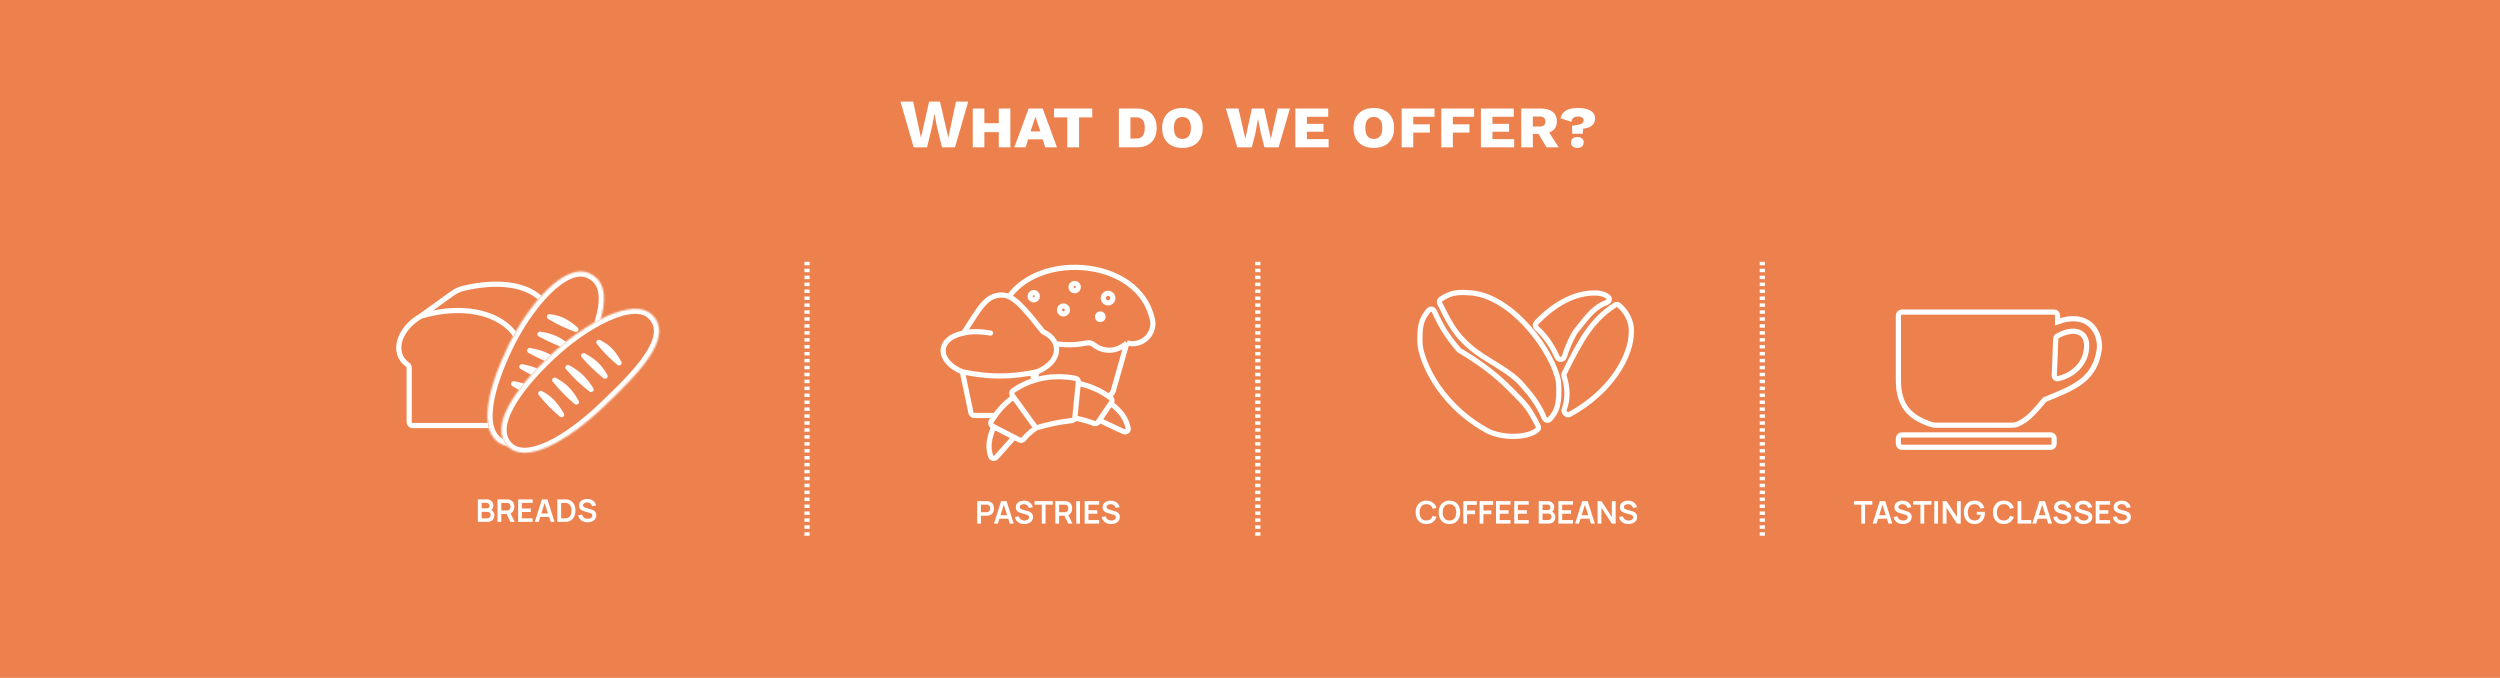 <svg width="1442" height="391" viewBox="0 0 1442 391" fill="none" xmlns="http://www.w3.org/2000/svg">
<rect width="1442" height="391" fill="#EC814E"/>
<path d="M527 85L519.4 58.6H526.72L531.2 79.44L535.92 58.6H542.16L547 79.4L551.4 58.6H558.48L550.84 85H543.36L540.24 72.2L539.04 65.76H538.96L537.8 72.2L534.72 85H527ZM576.096 62.6H582.776V85H576.096V76.2H567.776V85H561.096V62.6H567.776V71.08H576.096V62.6ZM585.061 85L593.301 62.6H601.421L609.661 85H602.901L601.421 80.36H593.021L591.541 85H585.061ZM594.421 75.8H600.101L597.261 67.32L594.421 75.8ZM622.412 64.16V85H615.612V64.16H622.412ZM630.012 62.6V67.72H607.972V62.6H630.012ZM645.354 85V62.6H655.394C659.18 62.6 662.087 63.587 664.114 65.56C666.14 67.507 667.154 70.253 667.154 73.8C667.154 77.347 666.14 80.107 664.114 82.08C662.087 84.027 659.18 85 655.394 85H645.354ZM652.034 79.92H655.394C657.1 79.92 658.34 79.4 659.114 78.36C659.914 77.32 660.314 75.8 660.314 73.8C660.314 71.773 659.914 70.253 659.114 69.24C658.34 68.2 657.1 67.68 655.394 67.68H652.034V79.92ZM682.007 85.32C679.58 85.32 677.487 84.867 675.727 83.96C673.993 83.027 672.66 81.707 671.727 80C670.793 78.267 670.327 76.2 670.327 73.8C670.327 71.4 670.793 69.347 671.727 67.64C672.66 65.907 673.993 64.587 675.727 63.68C677.487 62.747 679.58 62.28 682.007 62.28C684.433 62.28 686.527 62.747 688.287 63.68C690.047 64.587 691.393 65.907 692.327 67.64C693.26 69.347 693.727 71.4 693.727 73.8C693.727 76.2 693.26 78.267 692.327 80C691.393 81.707 690.047 83.027 688.287 83.96C686.527 84.867 684.433 85.32 682.007 85.32ZM682.007 80.12C683.047 80.12 683.927 79.893 684.647 79.44C685.393 78.987 685.953 78.293 686.327 77.36C686.727 76.4 686.927 75.213 686.927 73.8C686.927 72.36 686.727 71.173 686.327 70.24C685.953 69.307 685.393 68.613 684.647 68.16C683.927 67.707 683.047 67.48 682.007 67.48C680.993 67.48 680.113 67.707 679.367 68.16C678.647 68.613 678.087 69.307 677.687 70.24C677.313 71.173 677.127 72.36 677.127 73.8C677.127 75.213 677.313 76.4 677.687 77.36C678.087 78.293 678.647 78.987 679.367 79.44C680.113 79.893 680.993 80.12 682.007 80.12ZM713.653 85L707.093 62.6H714.333L717.093 74.68L718.293 80.04L722.093 62.6H729.133L733.053 80.04L734.213 74.68L736.973 62.6H744.053L737.493 85H729.333L727.213 76.72L725.653 68.64H725.613L724.133 76.72L722.053 85H713.653ZM747.151 85V62.6H766.111V67.36H753.831V71.44H763.391V76H753.831V80.24H766.351V85H747.151ZM792.397 85.32C789.971 85.32 787.877 84.867 786.117 83.96C784.384 83.027 783.051 81.707 782.117 80C781.184 78.267 780.717 76.2 780.717 73.8C780.717 71.4 781.184 69.347 782.117 67.64C783.051 65.907 784.384 64.587 786.117 63.68C787.877 62.747 789.971 62.28 792.397 62.28C794.824 62.28 796.917 62.747 798.677 63.68C800.437 64.587 801.784 65.907 802.717 67.64C803.651 69.347 804.117 71.4 804.117 73.8C804.117 76.2 803.651 78.267 802.717 80C801.784 81.707 800.437 83.027 798.677 83.96C796.917 84.867 794.824 85.32 792.397 85.32ZM792.397 80.12C793.437 80.12 794.317 79.893 795.037 79.44C795.784 78.987 796.344 78.293 796.717 77.36C797.117 76.4 797.317 75.213 797.317 73.8C797.317 72.36 797.117 71.173 796.717 70.24C796.344 69.307 795.784 68.613 795.037 68.16C794.317 67.707 793.437 67.48 792.397 67.48C791.384 67.48 790.504 67.707 789.757 68.16C789.037 68.613 788.477 69.307 788.077 70.24C787.704 71.173 787.517 72.36 787.517 73.8C787.517 75.213 787.704 76.4 788.077 77.36C788.477 78.293 789.037 78.987 789.757 79.44C790.504 79.893 791.384 80.12 792.397 80.12ZM827.439 67.36H815.159V71.72H824.719V76.48H815.159V85H808.479V62.6H827.439V67.36ZM850.29 67.36H838.01V71.72H847.57V76.48H838.01V85H831.33V62.6H850.29V67.36ZM854.182 85V62.6H873.142V67.36H860.862V71.44H870.422V76H860.862V80.24H873.382V85H854.182ZM877.463 85V62.6H888.823C891.73 62.6 893.983 63.24 895.583 64.52C897.21 65.8 898.023 67.6 898.023 69.92C898.023 72.267 897.21 74.08 895.583 75.36C893.983 76.613 891.73 77.24 888.823 77.24H884.143V85H877.463ZM892.063 85L886.423 75.56L891.623 73.52L899.103 85H892.063ZM884.143 73H887.983C889.103 73 889.943 72.76 890.503 72.28C891.09 71.8 891.383 71.067 891.383 70.08C891.383 69.093 891.09 68.373 890.503 67.92C889.943 67.44 889.103 67.2 887.983 67.2H884.143V73ZM910.344 62.28C912.237 62.28 913.904 62.507 915.344 62.96C916.811 63.387 917.957 64.053 918.784 64.96C919.611 65.84 920.024 66.987 920.024 68.4C920.024 69.68 919.677 70.747 918.984 71.6C918.317 72.427 917.464 73.053 916.424 73.48C915.384 73.88 914.304 74.12 913.184 74.2L912.904 77.12H906.864L906.744 72.52C908.557 72.333 909.944 72.107 910.904 71.84C911.864 71.573 912.517 71.24 912.864 70.84C913.237 70.44 913.424 69.96 913.424 69.4C913.424 68.707 913.157 68.173 912.624 67.8C912.091 67.4 911.304 67.2 910.264 67.2C909.117 67.2 908.211 67.453 907.544 67.96C906.904 68.44 906.531 69.213 906.424 70.28L900.144 68.24C900.517 66.267 901.531 64.787 903.184 63.8C904.864 62.787 907.251 62.28 910.344 62.28ZM909.824 79.04C910.971 79.04 911.864 79.32 912.504 79.88C913.144 80.413 913.464 81.173 913.464 82.16C913.464 83.147 913.144 83.92 912.504 84.48C911.864 85.04 910.971 85.32 909.824 85.32C908.704 85.32 907.811 85.04 907.144 84.48C906.504 83.92 906.184 83.147 906.184 82.16C906.184 81.173 906.504 80.413 907.144 79.88C907.811 79.32 908.704 79.04 909.824 79.04Z" fill="white"/>
<path d="M314.592 191.289C315.022 190.753 315.418 190.183 315.707 189.56C321.922 176.2 306.216 157.221 267.367 166.283C265.01 166.833 262.803 167.899 260.838 169.312L242.688 182.369C280.023 171.481 302.688 190.085 299.759 204.611L314.592 191.289Z" fill="#EC814E"/>
<path d="M293.86 210.372C293.161 210.757 292.688 211.479 292.688 212.277V245.455L313.956 225.625C314.362 225.246 314.592 224.717 314.592 224.162V191.289L299.759 204.611C298.6 207.44 295.551 209.441 293.86 210.372Z" fill="#EC814E"/>
<path d="M292.688 245.455H238.021C236.916 245.455 236.021 244.56 236.021 243.455V212.088C236.021 211.389 235.649 210.749 235.08 210.343C225.793 203.709 229.772 189.844 242.688 182.369M292.688 245.455V212.277C292.688 211.479 293.161 210.757 293.86 210.372C295.551 209.441 298.6 207.44 299.759 204.611M292.688 245.455L313.956 225.625C314.362 225.246 314.592 224.717 314.592 224.162V191.289M242.688 182.369L260.838 169.312C262.803 167.899 265.01 166.833 267.367 166.283C306.216 157.221 321.922 176.2 315.707 189.56C315.418 190.183 315.022 190.753 314.592 191.289V191.289M242.688 182.369C280.023 171.481 302.688 190.085 299.759 204.611M314.592 191.289L299.759 204.611" stroke="white" stroke-width="3"/>
<mask id="path-5-inside-1_1716_1288" fill="white">
<path d="M332.787 217.16C321.329 240.91 303.395 263.393 289.185 256.17C274.975 248.947 281.574 223.487 293.032 199.738C304.49 175.988 325.591 151.045 340.046 157.667C357.264 165.555 344.245 193.41 332.787 217.16Z"/>
</mask>
<path d="M332.787 217.16C321.329 240.91 303.395 263.393 289.185 256.17C274.975 248.947 281.574 223.487 293.032 199.738C304.49 175.988 325.591 151.045 340.046 157.667C357.264 165.555 344.245 193.41 332.787 217.16Z" fill="#EC814E"/>
<path d="M301.021 211.517L301.37 210.07C300.645 209.92 299.903 210.306 299.617 210.982C299.331 211.658 299.586 212.424 300.219 212.791L301.021 211.517ZM317.292 219.31L316.698 220.685C317.382 220.952 318.176 220.694 318.575 220.075C318.974 219.456 318.862 218.658 318.309 218.187L317.292 219.31ZM296.263 221.378L296.556 219.92C295.84 219.8 295.125 220.193 294.853 220.858C294.58 221.522 294.827 222.27 295.44 222.64L296.263 221.378ZM311.983 228.931L311.399 230.309C312.095 230.575 312.898 230.3 313.287 229.662C313.675 229.025 313.532 228.218 312.949 227.766L311.983 228.931ZM305.508 202.187L305.82 200.733C305.09 200.601 304.358 201.005 304.089 201.687C303.821 202.37 304.096 203.129 304.739 203.48L305.508 202.187ZM322.602 209.691L322.077 211.091C322.775 211.325 323.557 211.028 323.924 210.391C324.291 209.753 324.136 208.961 323.558 208.52L322.602 209.691ZM311.495 192.762L311.788 191.305C311.057 191.182 310.329 191.595 310.069 192.281C309.81 192.967 310.096 193.723 310.744 194.065L311.495 192.762ZM327.36 199.83L326.791 201.214C327.477 201.467 328.262 201.199 328.652 200.58C329.041 199.96 328.923 199.168 328.371 198.703L327.36 199.83ZM316.948 182.655L317.2 181.191C316.489 181.091 315.791 181.493 315.53 182.153C315.269 182.813 315.517 183.55 316.123 183.916L316.948 182.655ZM332.118 189.968L331.522 191.342C332.207 191.61 333.003 191.351 333.402 190.73C333.8 190.109 333.685 189.31 333.13 188.841L332.118 189.968ZM300.672 212.964C303.841 213.618 306.186 214.192 308.506 215.231C310.817 216.265 313.174 217.794 316.276 220.434L318.309 218.187C315.074 215.435 312.48 213.724 309.831 212.538C307.192 211.356 304.569 210.729 301.37 210.07L300.672 212.964ZM295.97 222.835C298.615 223.28 300.644 223.777 302.849 224.793C305.076 225.817 307.548 227.401 311.018 230.095L312.949 227.766C309.403 225.013 306.727 223.275 304.203 222.113C301.658 220.942 299.335 220.387 296.556 219.92L295.97 222.835ZM305.196 203.642C311.221 204.729 315.386 206.083 321.645 210.863L323.558 208.52C316.864 203.407 312.235 201.891 305.82 200.733L305.196 203.642ZM311.202 194.22C314.483 194.771 317.021 195.42 319.347 196.432C321.666 197.441 323.839 198.84 326.348 200.957L328.371 198.703C325.704 196.452 323.29 194.879 320.643 193.727C318.004 192.578 315.197 191.877 311.788 191.305L311.202 194.22ZM316.696 184.119C319.779 184.552 322.027 185.181 324.15 186.226C326.292 187.281 328.38 188.794 331.105 191.095L333.13 188.841C330.345 186.49 328.041 184.795 325.574 183.58C323.086 182.356 320.505 181.655 317.2 181.191L316.696 184.119ZM295.44 222.64C301.423 226.245 304.913 227.834 311.399 230.309L312.568 227.552C306.212 225.126 302.888 223.612 297.086 220.115L295.44 222.64ZM300.219 212.791C306.624 216.511 310.246 218.17 316.698 220.685L317.887 217.936C311.559 215.469 308.079 213.875 301.823 210.242L300.219 212.791ZM304.739 203.48C311.267 207.052 315.084 208.751 322.077 211.091L323.127 208.291C316.315 206.012 312.661 204.386 306.277 200.894L304.739 203.48ZM310.744 194.065C316.765 197.25 320.299 198.822 326.791 201.214L327.928 198.445C321.559 196.098 318.146 194.58 312.246 191.459L310.744 194.065ZM316.123 183.916C322.246 187.62 325.583 189.022 331.522 191.342L332.713 188.593C326.86 186.308 323.696 184.977 317.773 181.394L316.123 183.916ZM340.046 157.667L338.697 160.349L340.046 157.667ZM330.039 215.956C324.387 227.671 317.217 238.894 309.863 246.243C306.182 249.921 302.617 252.465 299.336 253.709C296.151 254.916 293.298 254.891 290.643 253.541L287.727 258.799C292.177 261.061 296.895 260.933 301.427 259.215C305.864 257.532 310.162 254.325 314.173 250.317C322.204 242.292 329.729 230.399 335.535 218.364L330.039 215.956ZM290.643 253.541C285.288 250.819 283.23 244.411 284.501 234.447C285.748 224.668 290.107 212.701 295.78 200.942L290.284 198.533C284.499 210.525 279.829 223.161 278.465 233.856C277.125 244.365 278.872 254.298 287.727 258.799L290.643 253.541ZM295.78 200.942C301.399 189.294 309.352 177.435 317.553 169.367C321.66 165.327 325.686 162.379 329.373 160.814C333.014 159.269 336.09 159.154 338.697 160.349L341.395 154.985C336.775 152.869 331.792 153.389 327.053 155.4C322.36 157.392 317.685 160.923 313.278 165.258C304.449 173.944 296.123 186.432 290.284 198.533L295.78 200.942ZM338.697 160.349C342.137 161.924 344.005 164.405 344.831 167.713C345.694 171.171 345.426 175.617 344.204 180.879C341.758 191.416 335.805 204.005 330.039 215.956L335.535 218.364C341.227 206.566 347.512 193.352 350.136 182.051C351.449 176.395 351.923 170.914 350.743 166.188C349.526 161.312 346.565 157.353 341.395 154.985L338.697 160.349Z" fill="white" mask="url(#path-5-inside-1_1716_1288)"/>
<mask id="path-7-inside-2_1716_1288" fill="white">
<path d="M347.747 235.043C328.352 253.525 303.344 268.676 292.649 257.201C281.953 245.725 297.415 224.033 316.811 205.551C336.206 187.069 365.08 170.659 376.224 181.652C389.499 194.746 367.143 216.561 347.747 235.043Z"/>
</mask>
<path d="M347.747 235.043C328.352 253.525 303.344 268.676 292.649 257.201C281.953 245.725 297.415 224.033 316.811 205.551C336.206 187.069 365.08 170.659 376.224 181.652C389.499 194.746 367.143 216.561 347.747 235.043Z" fill="#EC814E"/>
<path d="M320.013 219.241L320.838 218.007C320.206 217.623 319.376 217.73 318.873 218.26C318.371 218.79 318.343 219.588 318.808 220.149L320.013 219.241ZM332.433 231.933L331.395 233.011C331.945 233.493 332.78 233.527 333.372 233.091C333.964 232.656 334.14 231.877 333.79 231.248L332.433 231.933ZM311.959 226.914L312.734 225.651C312.101 225.298 311.294 225.421 310.808 225.945C310.323 226.469 310.293 227.247 310.739 227.803L311.959 226.914ZM323.951 239.199L322.92 240.284C323.483 240.769 324.333 240.79 324.921 240.333C325.509 239.876 325.659 239.078 325.273 238.456L323.951 239.199ZM327.618 211.976L328.41 210.722C327.768 210.353 326.94 210.481 326.452 211.023C325.965 211.566 325.959 212.365 326.439 212.913L327.618 211.976ZM340.916 224.669L339.936 225.796C340.512 226.251 341.349 226.244 341.916 225.779C342.484 225.314 342.618 224.527 342.232 223.915L340.916 224.669ZM336.666 205.118L337.441 203.854C336.793 203.494 335.967 203.632 335.487 204.181C335.006 204.73 335.012 205.529 335.501 206.072L336.666 205.118ZM348.97 216.995L347.953 218.092C348.51 218.561 349.34 218.582 349.923 218.143C350.506 217.703 350.674 216.929 350.323 216.304L348.97 216.995ZM345.461 197.443L346.198 196.16C345.562 195.828 344.77 195.965 344.297 196.489C343.824 197.013 343.8 197.78 344.239 198.33L345.461 197.443ZM357.024 209.32L355.984 210.398C356.536 210.881 357.373 210.915 357.965 210.477C358.557 210.04 358.731 209.259 358.378 208.63L357.024 209.32ZM319.187 220.475C321.921 222.136 323.905 223.447 325.696 225.183C327.48 226.912 329.131 229.12 331.077 232.619L333.79 231.248C331.758 227.594 329.944 225.125 327.886 223.131C325.835 221.143 323.598 219.684 320.838 218.007L319.187 220.475ZM311.184 228.178C313.5 229.468 315.216 230.603 316.908 232.278C318.617 233.971 320.356 236.269 322.628 239.942L325.273 238.456C322.95 234.699 321.07 232.179 319.121 230.248C317.154 228.301 315.172 227.009 312.734 225.651L311.184 228.178ZM326.827 213.23C332.073 216.239 335.477 218.879 339.599 225.422L342.232 223.915C337.81 216.896 334.012 213.935 328.41 210.722L326.827 213.23ZM335.891 206.381C338.765 207.983 340.904 209.428 342.71 211.141C344.512 212.849 346.036 214.874 347.616 217.686L350.323 216.304C348.64 213.307 346.945 211.028 344.877 209.066C342.814 207.11 340.432 205.521 337.441 203.854L335.891 206.381ZM344.724 198.727C347.454 200.151 349.326 201.482 350.929 203.157C352.549 204.849 353.952 206.953 355.67 210.011L358.378 208.63C356.621 205.503 355.076 203.146 353.198 201.184C351.305 199.206 349.133 197.69 346.198 196.16L344.724 198.727ZM310.739 227.803C315.039 233.167 317.737 235.814 322.92 240.284L324.981 238.113C319.907 233.738 317.344 231.221 313.179 226.026L310.739 227.803ZM318.808 220.149C323.462 225.759 326.257 228.515 331.395 233.011L333.472 230.855C328.438 226.45 325.758 223.806 321.217 218.333L318.808 220.149ZM326.439 212.913C331.264 218.426 334.227 221.285 339.936 225.796L341.896 223.542C336.342 219.154 333.51 216.423 328.798 211.038L326.439 212.913ZM335.501 206.072C339.99 211.052 342.734 213.698 347.953 218.092L349.986 215.898C344.871 211.591 342.226 209.041 337.831 204.164L335.501 206.072ZM344.239 198.33C348.636 203.834 351.257 206.256 355.984 210.398L358.063 208.243C353.409 204.165 350.929 201.873 346.683 196.557L344.239 198.33ZM376.224 181.652L374.016 183.686L376.224 181.652ZM345.576 232.973C336.002 242.096 325.177 250.26 315.587 254.726C310.784 256.963 306.504 258.171 302.969 258.253C299.538 258.332 296.907 257.362 294.945 255.257L290.353 259.145C293.738 262.777 298.244 264.217 303.117 264.105C307.885 263.996 313.074 262.413 318.284 259.986C328.721 255.125 340.097 246.473 349.919 237.113L345.576 232.973ZM294.945 255.257C290.965 250.987 291.328 244.317 296.176 235.343C300.916 226.569 309.374 216.776 318.982 207.621L314.639 203.481C304.851 212.808 295.881 223.102 290.715 232.663C285.657 242.025 283.637 251.939 290.353 259.145L294.945 255.257ZM318.982 207.621C328.504 198.548 340.294 190.048 350.938 185.188C356.271 182.753 361.13 181.318 365.164 181.07C369.153 180.825 372.044 181.741 374.016 183.686L378.433 179.618C374.832 176.066 369.935 174.911 364.769 175.228C359.649 175.543 353.988 177.305 348.285 179.908C336.857 185.126 324.513 194.072 314.639 203.481L318.982 207.621ZM374.016 183.686C376.631 186.266 377.485 189.181 377.054 192.566C376.602 196.106 374.724 200.201 371.655 204.742C365.514 213.828 355.334 223.675 345.576 232.973L349.919 237.113C359.557 227.929 370.252 217.628 376.819 207.912C380.103 203.053 382.538 198.083 383.151 193.272C383.784 188.306 382.454 183.585 378.433 179.618L374.016 183.686Z" fill="white" mask="url(#path-7-inside-2_1716_1288)"/>
<path fill-rule="evenodd" clip-rule="evenodd" d="M664.126 182.177C654.302 145.743 587.372 144.182 576.934 181.654C574.835 192.331 579.465 201.109 590.443 197.906C591.845 197.497 593.351 196.892 594.96 196.071C596.005 195.538 597.218 195.421 598.333 195.786C601.12 196.699 603.871 197.403 606.576 197.906C611.388 198.8 616.055 199.056 620.53 198.715C622.689 198.55 624.802 198.247 626.866 197.809C628.271 197.51 629.725 197.933 630.858 198.818C632.252 199.908 633.738 200.716 635.267 201.248C640.264 202.987 645.729 201.776 650.003 197.791C659.214 200.393 667.81 191.545 664.126 182.177ZM594.268 171.437C594.757 173.096 596.945 173.459 597.945 172.047C599.034 170.509 597.669 168.434 595.825 168.825C594.644 169.075 593.926 170.278 594.268 171.437ZM612.757 180.968C610.951 180.445 610.518 178.084 612.021 176.955C613.701 175.692 616.05 177.181 615.624 179.239C615.355 180.541 614.034 181.338 612.757 180.968ZM633.915 184.122C632.745 183.532 632.745 181.862 633.915 181.272C634.918 180.765 636.117 181.427 636.223 182.546C636.341 183.796 635.036 184.687 633.915 184.122ZM638.363 174.572C636.417 173.997 635.742 171.585 637.106 170.083C638.528 168.516 641.112 169.072 641.763 171.086C642.445 173.193 640.486 175.201 638.363 174.572ZM619.027 167.512C617.872 167.009 617.423 165.604 618.073 164.524C619.011 162.966 621.354 163.27 621.863 165.016C622.357 166.714 620.648 168.218 619.027 167.512Z" fill="#EC814E"/>
<path d="M650.003 197.791C659.214 200.393 667.81 191.545 664.126 182.177C654.302 145.743 587.372 144.182 576.934 181.654C574.835 192.331 579.465 201.109 590.443 197.906M650.003 197.791L642.113 225.497C641.683 227.007 640.41 228.129 638.854 228.343C636.358 228.686 634.013 228.961 631.755 229.17C627.873 229.53 624.245 229.693 620.53 229.671M650.003 197.791C645.729 201.776 640.264 202.987 635.267 201.248C633.738 200.716 632.252 199.908 630.858 198.818C629.725 197.933 628.271 197.51 626.866 197.809C624.802 198.247 622.689 198.55 620.53 198.715C616.055 199.056 611.388 198.8 606.576 197.906C603.871 197.403 601.12 196.699 598.333 195.786C597.218 195.421 596.005 195.538 594.96 196.071C593.351 196.892 591.845 197.497 590.443 197.906M590.443 197.906L598.313 225.438C598.753 226.978 600.07 228.109 601.661 228.298C604.685 228.659 607.467 228.95 610.092 229.17C613.804 229.482 617.202 229.651 620.53 229.671M620.53 230.059V229.671M595.825 168.825V168.825C597.669 168.434 599.034 170.509 597.945 172.047V172.047C596.945 173.459 594.757 173.096 594.268 171.437V171.437C593.926 170.278 594.644 169.075 595.825 168.825ZM619.027 167.512V167.512C617.872 167.009 617.423 165.604 618.073 164.524V164.524C619.011 162.966 621.354 163.27 621.863 165.016V165.016C622.357 166.714 620.648 168.218 619.027 167.512ZM638.363 174.572V174.572C636.417 173.997 635.742 171.585 637.106 170.083V170.083C638.528 168.516 641.112 169.072 641.763 171.086V171.086C642.445 173.193 640.486 175.201 638.363 174.572ZM633.915 184.122V184.122C632.745 183.532 632.745 181.862 633.915 181.272V181.272C634.918 180.765 636.117 181.427 636.223 182.546V182.546C636.341 183.796 635.036 184.687 633.915 184.122ZM612.757 180.968V180.968C610.951 180.445 610.518 178.084 612.021 176.955V176.955C613.701 175.692 616.05 177.181 615.624 179.239V179.239C615.355 180.541 614.034 181.338 612.757 180.968Z" stroke="white" stroke-width="3"/>
<path d="M555.775 192.122C540.635 194.917 539.758 208.093 555.103 214.491C559.181 215.293 562.927 215.893 566.501 216.292C569.976 216.68 573.288 216.877 576.585 216.884C580.192 216.891 583.781 216.669 587.545 216.219C590.871 215.821 594.334 215.245 598.066 214.491C611.911 208.971 612.947 196.845 602.018 191.541C601.731 191.402 601.468 191.197 601.27 190.947C590.394 177.163 584.415 170.167 577.9 170.167C568.693 170.168 565.105 177.735 555.775 192.122Z" fill="#EC814E"/>
<path d="M555.775 192.122C540.635 194.917 539.758 208.093 555.103 214.491M555.775 192.122C565.105 177.735 568.693 170.168 577.9 170.167C584.415 170.167 590.394 177.163 601.27 190.947C601.468 191.197 601.731 191.402 602.018 191.541C612.947 196.845 611.911 208.971 598.066 214.491M555.775 192.122C562.249 190.314 571.324 192.122 571.324 192.122M555.103 214.491L560.031 238.055C560.225 238.981 561.042 239.645 561.989 239.645H569.57H576.585H584.257H590.358C591.28 239.645 592.083 239.015 592.301 238.119L598.066 214.491M555.103 214.491C559.181 215.293 562.927 215.893 566.501 216.292C569.976 216.68 573.288 216.877 576.585 216.884C580.192 216.891 583.781 216.669 587.545 216.219C590.871 215.821 594.334 215.245 598.066 214.491" stroke="white" stroke-width="3" stroke-linecap="round"/>
<path d="M618.55 242.533C609.923 243.556 605.251 244.638 597.55 246.82C594.242 249.275 592.453 250.818 590.546 253.212C589.945 253.967 588.875 254.21 587.983 253.752L584.926 252.183L574.655 263.742C573.69 264.829 571.859 264.499 571.403 263.084C569.752 257.962 570.216 253.691 573.155 246.142L572.585 245.85C571.517 245.302 571.126 243.984 571.754 243.015C575.655 236.994 578.572 233.52 584.604 228.962L583.929 228.031C583.293 227.153 583.452 225.957 584.319 225.357C595.258 217.785 608.185 215.852 620.398 218.234C621.421 218.434 622.117 219.386 622.016 220.397L621.955 221.01C629.344 222.899 634.296 224.942 640.566 229.444C641.445 230.075 641.663 231.264 641.079 232.125L640.692 232.696C646.689 237.415 649.332 240.953 650.724 246.928C651.077 248.445 649.518 249.574 648.074 248.917C643.368 246.777 639.813 245.129 634.119 242.389L633.367 243.499C632.862 244.243 631.896 244.534 631.019 244.216C626.944 242.735 624.279 241.961 619.946 241.135C619.873 241.87 619.295 242.444 618.55 242.533Z" fill="#EC814E"/>
<path d="M597.55 246.82C605.251 244.638 609.923 243.556 618.55 242.533C619.295 242.444 619.873 241.87 619.946 241.135V241.135M597.55 246.82C594.242 249.275 592.453 250.818 590.546 253.212C589.945 253.967 588.875 254.21 587.983 253.752L584.926 252.183M597.55 246.82C597.446 246.702 597.006 246.113 596.348 245.215C593.114 240.807 584.604 228.962 584.604 228.962M584.604 228.962L583.929 228.031C583.293 227.153 583.452 225.957 584.319 225.357C595.258 217.785 608.185 215.852 620.398 218.234C621.421 218.434 622.117 219.386 622.016 220.397L619.946 241.135M584.604 228.962C578.572 233.52 575.655 236.994 571.754 243.015C571.126 243.984 571.517 245.302 572.585 245.85L573.155 246.142M584.926 252.183C580.84 256.781 578.273 259.67 574.655 263.742C573.69 264.829 571.859 264.499 571.403 263.084C569.752 257.962 570.216 253.691 573.155 246.142M584.926 252.183L573.155 246.142M619.946 241.135C624.279 241.961 626.944 242.735 631.019 244.216C631.896 244.534 632.862 244.243 633.367 243.499L634.119 242.389M621.955 221.01C629.344 222.899 634.296 224.942 640.566 229.444C641.445 230.075 641.663 231.264 641.079 232.125L640.692 232.696M640.692 232.696C646.689 237.415 649.332 240.953 650.724 246.928C651.077 248.445 649.518 249.574 648.074 248.917C643.368 246.777 639.813 245.129 634.119 242.389M640.692 232.696L634.119 242.389" stroke="white" stroke-width="3"/>
<path d="M824.167 178.907C825.092 177.895 826.722 178.242 827.285 179.492C831.121 187.999 834.271 193.345 841.32 201.668C841.461 201.835 841.635 201.982 841.822 202.094C858.62 212.175 865.848 219.001 874.674 228.037C879.836 233.322 882.098 235.48 887.2 245.789C887.507 246.409 887.484 247.159 887.006 247.66C882.212 252.681 865.894 253.297 856.922 247.914C827.927 231.445 819.271 205.32 819.051 197.937C818.783 188.96 819.449 184.069 824.167 178.907Z" fill="#EC814E"/>
<path d="M831.071 172.555C830.267 173.098 830.019 174.163 830.452 175.031C836.439 187.022 839.352 192.478 847.453 199.651C856.148 207.638 871.122 213.271 878.815 222.935C884.532 229.412 887.939 234.414 890.712 241.076C891.269 242.414 893.017 242.818 893.998 241.752C897.96 237.442 899.82 233.041 898.934 220.096C895.975 203.616 873.489 171.812 849.228 168.982C841.835 168.44 837.491 168.22 831.071 172.555Z" fill="#EC814E"/>
<path d="M886.094 186.246C885.334 187.051 885.407 188.321 886.214 189.08C892.075 194.589 895.086 199.291 898.263 206.083C899.078 207.825 901.727 207.614 902.301 205.778C903.845 200.834 905.781 196.325 908.33 191.826C908.377 191.742 908.433 191.659 908.492 191.583C916.279 181.591 919.971 176.905 926.852 174.398C928.188 173.911 928.767 172.26 927.667 171.359C925.18 169.322 922.413 168.982 919.644 168.982C908.854 168.982 896.973 174.728 886.094 186.246Z" fill="#EC814E"/>
<path d="M902.299 235.884C901.596 237.786 903.619 240 905.398 239.026C929.872 225.613 940.947 204.787 940.947 191.7C941.493 185.412 937.755 179.245 933.706 175.989C933.091 175.495 932.23 175.488 931.569 175.919C918.853 184.21 912.566 194.381 902.257 215.369C902.026 215.839 901.989 216.391 902.145 216.891C904.511 224.453 904.255 230.593 902.299 235.884Z" fill="#EC814E"/>
<path d="M824.167 178.907C825.092 177.895 826.722 178.242 827.285 179.492C831.121 187.999 834.271 193.345 841.32 201.668C841.461 201.835 841.635 201.982 841.822 202.094C858.62 212.175 865.848 219.001 874.674 228.037C879.836 233.322 882.098 235.48 887.2 245.789C887.507 246.409 887.484 247.159 887.006 247.66C882.212 252.681 865.894 253.297 856.922 247.914C827.927 231.445 819.271 205.32 819.051 197.937C818.783 188.96 819.449 184.069 824.167 178.907Z" stroke="white" stroke-width="3"/>
<path d="M831.071 172.555C830.267 173.098 830.019 174.163 830.452 175.031C836.439 187.022 839.352 192.478 847.453 199.651C856.148 207.638 871.122 213.271 878.815 222.935C884.532 229.412 887.939 234.414 890.712 241.076C891.269 242.414 893.017 242.818 893.998 241.752C897.96 237.442 899.82 233.041 898.934 220.096C895.975 203.616 873.489 171.812 849.228 168.982C841.835 168.44 837.491 168.22 831.071 172.555Z" stroke="white" stroke-width="3"/>
<path d="M886.094 186.246C885.334 187.051 885.407 188.321 886.214 189.08C892.075 194.589 895.086 199.291 898.263 206.083C899.078 207.825 901.727 207.614 902.301 205.778C903.845 200.834 905.781 196.325 908.33 191.826C908.377 191.742 908.433 191.659 908.492 191.583C916.279 181.591 919.971 176.905 926.852 174.398C928.188 173.911 928.767 172.26 927.667 171.359C925.18 169.322 922.413 168.982 919.644 168.982C908.854 168.982 896.973 174.728 886.094 186.246Z" stroke="white" stroke-width="3"/>
<path d="M902.299 235.884C901.596 237.786 903.619 240 905.398 239.026C929.872 225.613 940.947 204.787 940.947 191.7C941.493 185.412 937.755 179.245 933.706 175.989C933.091 175.495 932.23 175.488 931.569 175.919C918.853 184.21 912.566 194.381 902.257 215.369C902.026 215.839 901.989 216.391 902.145 216.891C904.511 224.453 904.255 230.593 902.299 235.884Z" stroke="white" stroke-width="3"/>
<path fill-rule="evenodd" clip-rule="evenodd" d="M1097 180C1095.9 180 1095 180.895 1095 182V219.255C1095 233.993 1101.41 240.683 1113.81 244.8C1114.75 245.113 1115.74 245.255 1116.73 245.255H1160.46C1161.56 245.255 1162.66 245.091 1163.67 244.664C1169.29 242.3 1173.05 238.094 1179.39 230.471C1197.33 223.249 1208.51 218.745 1210.98 200.902C1211.47 190.196 1203.48 179.473 1186.8 185.608V182C1186.8 180.895 1185.9 180 1184.8 180H1097ZM1187.06 218.412C1185.88 218.659 1184.86 217.682 1184.91 216.479L1185.76 195.364C1185.79 194.685 1186.16 194.062 1186.76 193.737C1196.14 188.643 1203.58 190.987 1203.58 199.373C1203.58 210.481 1194.61 216.834 1187.06 218.412Z" fill="#EC814E"/>
<path d="M1097 250.863C1095.9 250.863 1095 251.758 1095 252.863V256C1095 257.105 1095.9 258 1097 258H1182.82C1183.93 258 1184.82 257.105 1184.82 256V252.863C1184.82 251.758 1183.93 250.863 1182.82 250.863H1097Z" fill="#EC814E"/>
<path fill-rule="evenodd" clip-rule="evenodd" d="M1097 180C1095.9 180 1095 180.895 1095 182V219.255C1095 233.993 1101.41 240.683 1113.81 244.8C1114.75 245.113 1115.74 245.255 1116.73 245.255H1160.46C1161.56 245.255 1162.66 245.091 1163.67 244.664C1169.29 242.3 1173.05 238.094 1179.39 230.471C1197.33 223.249 1208.51 218.745 1210.98 200.902C1211.47 190.196 1203.48 179.473 1186.8 185.608V182C1186.8 180.895 1185.9 180 1184.8 180H1097ZM1187.06 218.412C1185.88 218.659 1184.86 217.682 1184.91 216.479L1185.76 195.364C1185.79 194.685 1186.16 194.062 1186.76 193.737C1196.14 188.643 1203.58 190.987 1203.58 199.373C1203.58 210.481 1194.61 216.834 1187.06 218.412Z" stroke="white" stroke-width="3"/>
<path d="M1097 250.863C1095.9 250.863 1095 251.758 1095 252.863V256C1095 257.105 1095.9 258 1097 258H1182.82C1183.93 258 1184.82 257.105 1184.82 256V252.863C1184.82 251.758 1183.93 250.863 1182.82 250.863H1097Z" stroke="white" stroke-width="3"/>
<path d="M275.621 301V288.04H280.76C281.636 288.04 282.353 288.217 282.911 288.571C283.475 288.919 283.892 289.366 284.162 289.912C284.438 290.458 284.576 291.022 284.576 291.604C284.576 292.318 284.405 292.924 284.063 293.422C283.727 293.92 283.268 294.256 282.686 294.43V293.98C283.502 294.166 284.12 294.553 284.54 295.141C284.966 295.729 285.179 296.398 285.179 297.148C285.179 297.916 285.032 298.588 284.738 299.164C284.444 299.74 284.006 300.19 283.424 300.514C282.848 300.838 282.134 301 281.282 301H275.621ZM277.817 298.957H281.012C281.39 298.957 281.729 298.882 282.029 298.732C282.329 298.576 282.563 298.36 282.731 298.084C282.905 297.802 282.992 297.469 282.992 297.085C282.992 296.737 282.917 296.425 282.767 296.149C282.617 295.873 282.398 295.654 282.11 295.492C281.822 295.324 281.477 295.24 281.075 295.24H277.817V298.957ZM277.817 293.215H280.733C281.045 293.215 281.324 293.155 281.57 293.035C281.816 292.915 282.011 292.738 282.155 292.504C282.299 292.27 282.371 291.982 282.371 291.64C282.371 291.19 282.227 290.815 281.939 290.515C281.651 290.215 281.249 290.065 280.733 290.065H277.817V293.215ZM286.977 301V288.04H292.332C292.458 288.04 292.62 288.046 292.818 288.058C293.016 288.064 293.199 288.082 293.367 288.112C294.117 288.226 294.735 288.475 295.221 288.859C295.713 289.243 296.076 289.729 296.31 290.317C296.55 290.899 296.67 291.547 296.67 292.261C296.67 293.317 296.403 294.226 295.869 294.988C295.335 295.744 294.516 296.212 293.412 296.392L292.485 296.473H289.146V301H286.977ZM294.42 301L291.864 295.726L294.069 295.24L296.877 301H294.42ZM289.146 294.448H292.242C292.362 294.448 292.497 294.442 292.647 294.43C292.797 294.418 292.935 294.394 293.061 294.358C293.421 294.268 293.703 294.109 293.907 293.881C294.117 293.653 294.264 293.395 294.348 293.107C294.438 292.819 294.483 292.537 294.483 292.261C294.483 291.985 294.438 291.703 294.348 291.415C294.264 291.121 294.117 290.86 293.907 290.632C293.703 290.404 293.421 290.245 293.061 290.155C292.935 290.119 292.797 290.098 292.647 290.092C292.497 290.08 292.362 290.074 292.242 290.074H289.146V294.448ZM298.86 301V288.04H307.23V290.074H301.029V293.269H306.15V295.303H301.029V298.966H307.23V301H298.86ZM308.489 301L312.575 288.04H315.752L319.838 301H317.606L313.898 289.372H314.384L310.721 301H308.489ZM310.766 298.192V296.167H317.57V298.192H310.766ZM321.465 301V288.04H325.596C325.704 288.04 325.917 288.043 326.235 288.049C326.559 288.055 326.871 288.076 327.171 288.112C328.197 288.244 329.064 288.61 329.772 289.21C330.486 289.804 331.026 290.563 331.392 291.487C331.758 292.411 331.941 293.422 331.941 294.52C331.941 295.618 331.758 296.629 331.392 297.553C331.026 298.477 330.486 299.239 329.772 299.839C329.064 300.433 328.197 300.796 327.171 300.928C326.877 300.964 326.568 300.985 326.244 300.991C325.92 300.997 325.704 301 325.596 301H321.465ZM323.67 298.957H325.596C325.776 298.957 326.004 298.951 326.28 298.939C326.562 298.927 326.811 298.9 327.027 298.858C327.639 298.744 328.137 298.471 328.521 298.039C328.905 297.607 329.187 297.082 329.367 296.464C329.553 295.846 329.646 295.198 329.646 294.52C329.646 293.818 329.553 293.158 329.367 292.54C329.181 291.922 328.893 291.403 328.503 290.983C328.119 290.563 327.627 290.296 327.027 290.182C326.811 290.134 326.562 290.107 326.28 290.101C326.004 290.089 325.776 290.083 325.596 290.083H323.67V298.957ZM338.866 301.27C337.918 301.27 337.063 301.105 336.301 300.775C335.545 300.445 334.921 299.974 334.429 299.362C333.943 298.744 333.634 298.012 333.502 297.166L335.752 296.824C335.944 297.592 336.337 298.186 336.931 298.606C337.531 299.026 338.221 299.236 339.001 299.236C339.463 299.236 339.898 299.164 340.306 299.02C340.714 298.876 341.044 298.666 341.296 298.39C341.554 298.114 341.683 297.775 341.683 297.373C341.683 297.193 341.653 297.028 341.593 296.878C341.533 296.722 341.443 296.584 341.323 296.464C341.209 296.344 341.059 296.236 340.873 296.14C340.693 296.038 340.483 295.951 340.243 295.879L336.895 294.889C336.607 294.805 336.295 294.694 335.959 294.556C335.629 294.412 335.314 294.217 335.014 293.971C334.72 293.719 334.477 293.401 334.285 293.017C334.099 292.627 334.006 292.147 334.006 291.577C334.006 290.743 334.216 290.044 334.636 289.48C335.062 288.91 335.632 288.484 336.346 288.202C337.066 287.92 337.864 287.782 338.74 287.788C339.628 287.794 340.42 287.947 341.116 288.247C341.812 288.541 342.394 288.97 342.862 289.534C343.33 290.098 343.66 290.779 343.852 291.577L341.521 291.982C341.425 291.526 341.239 291.139 340.963 290.821C340.693 290.497 340.36 290.251 339.964 290.083C339.574 289.915 339.157 289.825 338.713 289.813C338.281 289.807 337.879 289.873 337.507 290.011C337.141 290.143 336.844 290.335 336.616 290.587C336.394 290.839 336.283 291.133 336.283 291.469C336.283 291.787 336.379 292.048 336.571 292.252C336.763 292.45 337 292.609 337.282 292.729C337.57 292.843 337.861 292.939 338.155 293.017L340.477 293.665C340.795 293.749 341.152 293.863 341.548 294.007C341.944 294.151 342.325 294.352 342.691 294.61C343.057 294.868 343.357 295.207 343.591 295.627C343.831 296.047 343.951 296.581 343.951 297.229C343.951 297.901 343.81 298.492 343.528 299.002C343.252 299.506 342.877 299.926 342.403 300.262C341.929 300.598 341.386 300.85 340.774 301.018C340.168 301.186 339.532 301.27 338.866 301.27Z" fill="white"/>
<path d="M822.747 302.27C821.451 302.27 820.341 301.988 819.417 301.424C818.493 300.854 817.782 300.062 817.284 299.048C816.792 298.034 816.546 296.858 816.546 295.52C816.546 294.182 816.792 293.006 817.284 291.992C817.782 290.978 818.493 290.189 819.417 289.625C820.341 289.055 821.451 288.77 822.747 288.77C824.241 288.77 825.486 289.145 826.482 289.895C827.478 290.639 828.177 291.644 828.579 292.91L826.392 293.513C826.14 292.667 825.711 292.007 825.105 291.533C824.499 291.053 823.713 290.813 822.747 290.813C821.877 290.813 821.151 291.008 820.569 291.398C819.993 291.788 819.558 292.337 819.264 293.045C818.976 293.747 818.829 294.572 818.823 295.52C818.823 296.468 818.967 297.296 819.255 298.004C819.549 298.706 819.987 299.252 820.569 299.642C821.151 300.032 821.877 300.227 822.747 300.227C823.713 300.227 824.499 299.987 825.105 299.507C825.711 299.027 826.14 298.367 826.392 297.527L828.579 298.13C828.177 299.396 827.478 300.404 826.482 301.154C825.486 301.898 824.241 302.27 822.747 302.27ZM836.036 302.27C834.74 302.27 833.63 301.988 832.706 301.424C831.782 300.854 831.071 300.062 830.573 299.048C830.081 298.034 829.835 296.858 829.835 295.52C829.835 294.182 830.081 293.006 830.573 291.992C831.071 290.978 831.782 290.189 832.706 289.625C833.63 289.055 834.74 288.77 836.036 288.77C837.332 288.77 838.442 289.055 839.366 289.625C840.296 290.189 841.007 290.978 841.499 291.992C841.997 293.006 842.246 294.182 842.246 295.52C842.246 296.858 841.997 298.034 841.499 299.048C841.007 300.062 840.296 300.854 839.366 301.424C838.442 301.988 837.332 302.27 836.036 302.27ZM836.036 300.227C836.906 300.233 837.629 300.041 838.205 299.651C838.787 299.261 839.222 298.712 839.51 298.004C839.804 297.296 839.951 296.468 839.951 295.52C839.951 294.572 839.804 293.75 839.51 293.054C839.222 292.352 838.787 291.806 838.205 291.416C837.629 291.026 836.906 290.825 836.036 290.813C835.166 290.807 834.443 290.999 833.867 291.389C833.291 291.779 832.856 292.328 832.562 293.036C832.274 293.744 832.13 294.572 832.13 295.52C832.13 296.468 832.274 297.293 832.562 297.995C832.85 298.691 833.282 299.234 833.858 299.624C834.44 300.014 835.166 300.215 836.036 300.227ZM844.037 302V289.04H851.84V291.209H846.206V294.44H850.76V296.6H846.206V302H844.037ZM853.459 302V289.04H861.262V291.209H855.628V294.44H860.182V296.6H855.628V302H853.459ZM862.881 302V289.04H871.251V291.074H865.05V294.269H870.171V296.303H865.05V299.966H871.251V302H862.881ZM873.41 302V289.04H881.78V291.074H875.579V294.269H880.7V296.303H875.579V299.966H881.78V302H873.41ZM887.543 302V289.04H892.682C893.558 289.04 894.275 289.217 894.833 289.571C895.397 289.919 895.814 290.366 896.084 290.912C896.36 291.458 896.498 292.022 896.498 292.604C896.498 293.318 896.327 293.924 895.985 294.422C895.649 294.92 895.19 295.256 894.608 295.43V294.98C895.424 295.166 896.042 295.553 896.462 296.141C896.888 296.729 897.101 297.398 897.101 298.148C897.101 298.916 896.954 299.588 896.66 300.164C896.366 300.74 895.928 301.19 895.346 301.514C894.77 301.838 894.056 302 893.204 302H887.543ZM889.739 299.957H892.934C893.312 299.957 893.651 299.882 893.951 299.732C894.251 299.576 894.485 299.36 894.653 299.084C894.827 298.802 894.914 298.469 894.914 298.085C894.914 297.737 894.839 297.425 894.689 297.149C894.539 296.873 894.32 296.654 894.032 296.492C893.744 296.324 893.399 296.24 892.997 296.24H889.739V299.957ZM889.739 294.215H892.655C892.967 294.215 893.246 294.155 893.492 294.035C893.738 293.915 893.933 293.738 894.077 293.504C894.221 293.27 894.293 292.982 894.293 292.64C894.293 292.19 894.149 291.815 893.861 291.515C893.573 291.215 893.171 291.065 892.655 291.065H889.739V294.215ZM898.899 302V289.04H907.269V291.074H901.068V294.269H906.189V296.303H901.068V299.966H907.269V302H898.899ZM908.528 302L912.614 289.04H915.791L919.877 302H917.645L913.937 290.372H914.423L910.76 302H908.528ZM910.805 299.192V297.167H917.609V299.192H910.805ZM921.504 302V289.04H923.7L929.712 298.175V289.04H931.908V302H929.712L923.7 292.865V302H921.504ZM939.221 302.27C938.273 302.27 937.418 302.105 936.656 301.775C935.9 301.445 935.276 300.974 934.784 300.362C934.298 299.744 933.989 299.012 933.857 298.166L936.107 297.824C936.299 298.592 936.692 299.186 937.286 299.606C937.886 300.026 938.576 300.236 939.356 300.236C939.818 300.236 940.253 300.164 940.661 300.02C941.069 299.876 941.399 299.666 941.651 299.39C941.909 299.114 942.038 298.775 942.038 298.373C942.038 298.193 942.008 298.028 941.948 297.878C941.888 297.722 941.798 297.584 941.678 297.464C941.564 297.344 941.414 297.236 941.228 297.14C941.048 297.038 940.838 296.951 940.598 296.879L937.25 295.889C936.962 295.805 936.65 295.694 936.314 295.556C935.984 295.412 935.669 295.217 935.369 294.971C935.075 294.719 934.832 294.401 934.64 294.017C934.454 293.627 934.361 293.147 934.361 292.577C934.361 291.743 934.571 291.044 934.991 290.48C935.417 289.91 935.987 289.484 936.701 289.202C937.421 288.92 938.219 288.782 939.095 288.788C939.983 288.794 940.775 288.947 941.471 289.247C942.167 289.541 942.749 289.97 943.217 290.534C943.685 291.098 944.015 291.779 944.207 292.577L941.876 292.982C941.78 292.526 941.594 292.139 941.318 291.821C941.048 291.497 940.715 291.251 940.319 291.083C939.929 290.915 939.512 290.825 939.068 290.813C938.636 290.807 938.234 290.873 937.862 291.011C937.496 291.143 937.199 291.335 936.971 291.587C936.749 291.839 936.638 292.133 936.638 292.469C936.638 292.787 936.734 293.048 936.926 293.252C937.118 293.45 937.355 293.609 937.637 293.729C937.925 293.843 938.216 293.939 938.51 294.017L940.832 294.665C941.15 294.749 941.507 294.863 941.903 295.007C942.299 295.151 942.68 295.352 943.046 295.61C943.412 295.868 943.712 296.207 943.946 296.627C944.186 297.047 944.306 297.581 944.306 298.229C944.306 298.901 944.165 299.492 943.883 300.002C943.607 300.506 943.232 300.926 942.758 301.262C942.284 301.598 941.741 301.85 941.129 302.018C940.523 302.186 939.887 302.27 939.221 302.27Z" fill="white"/>
<path d="M1073.59 302V291.074H1069.4V289.04H1079.96V291.074H1075.76V302H1073.59ZM1080.15 302L1084.23 289.04H1087.41L1091.49 302H1089.26L1085.55 290.372H1086.04L1082.38 302H1080.15ZM1082.42 299.192V297.167H1089.23V299.192H1082.42ZM1097.57 302.27C1096.62 302.27 1095.76 302.105 1095 301.775C1094.25 301.445 1093.62 300.974 1093.13 300.362C1092.64 299.744 1092.33 299.012 1092.2 298.166L1094.45 297.824C1094.64 298.592 1095.04 299.186 1095.63 299.606C1096.23 300.026 1096.92 300.236 1097.7 300.236C1098.16 300.236 1098.6 300.164 1099.01 300.02C1099.41 299.876 1099.74 299.666 1100 299.39C1100.25 299.114 1100.38 298.775 1100.38 298.373C1100.38 298.193 1100.35 298.028 1100.29 297.878C1100.23 297.722 1100.14 297.584 1100.02 297.464C1099.91 297.344 1099.76 297.236 1099.57 297.14C1099.39 297.038 1099.18 296.951 1098.94 296.879L1095.6 295.889C1095.31 295.805 1095 295.694 1094.66 295.556C1094.33 295.412 1094.01 295.217 1093.71 294.971C1093.42 294.719 1093.18 294.401 1092.99 294.017C1092.8 293.627 1092.71 293.147 1092.71 292.577C1092.71 291.743 1092.92 291.044 1093.34 290.48C1093.76 289.91 1094.33 289.484 1095.05 289.202C1095.77 288.92 1096.56 288.782 1097.44 288.788C1098.33 288.794 1099.12 288.947 1099.82 289.247C1100.51 289.541 1101.09 289.97 1101.56 290.534C1102.03 291.098 1102.36 291.779 1102.55 292.577L1100.22 292.982C1100.13 292.526 1099.94 292.139 1099.66 291.821C1099.39 291.497 1099.06 291.251 1098.66 291.083C1098.27 290.915 1097.86 290.825 1097.41 290.813C1096.98 290.807 1096.58 290.873 1096.21 291.011C1095.84 291.143 1095.54 291.335 1095.32 291.587C1095.09 291.839 1094.98 292.133 1094.98 292.469C1094.98 292.787 1095.08 293.048 1095.27 293.252C1095.46 293.45 1095.7 293.609 1095.98 293.729C1096.27 293.843 1096.56 293.939 1096.86 294.017L1099.18 294.665C1099.5 294.749 1099.85 294.863 1100.25 295.007C1100.64 295.151 1101.03 295.352 1101.39 295.61C1101.76 295.868 1102.06 296.207 1102.29 296.627C1102.53 297.047 1102.65 297.581 1102.65 298.229C1102.65 298.901 1102.51 299.492 1102.23 300.002C1101.95 300.506 1101.58 300.926 1101.1 301.262C1100.63 301.598 1100.09 301.85 1099.47 302.018C1098.87 302.186 1098.23 302.27 1097.57 302.27ZM1107.71 302V291.074H1103.52V289.04H1114.08V291.074H1109.88V302H1107.71ZM1115.7 302V289.04H1117.86V302H1115.7ZM1120.56 302V289.04H1122.76L1128.77 298.175V289.04H1130.96V302H1128.77L1122.76 292.865V302H1120.56ZM1138.83 302.27C1137.99 302.27 1137.2 302.123 1136.46 301.829C1135.73 301.529 1135.08 301.091 1134.52 300.515C1133.97 299.939 1133.54 299.234 1133.23 298.4C1132.92 297.56 1132.76 296.6 1132.76 295.52C1132.76 294.104 1133.02 292.895 1133.55 291.893C1134.08 290.885 1134.8 290.114 1135.72 289.58C1136.64 289.04 1137.67 288.77 1138.83 288.77C1140.42 288.77 1141.69 289.142 1142.62 289.886C1143.55 290.624 1144.18 291.662 1144.51 293L1142.3 293.351C1142.05 292.583 1141.65 291.971 1141.09 291.515C1140.54 291.053 1139.83 290.822 1138.96 290.822C1138.09 290.81 1137.37 290.999 1136.79 291.389C1136.22 291.779 1135.78 292.328 1135.49 293.036C1135.2 293.744 1135.06 294.572 1135.06 295.52C1135.06 296.468 1135.2 297.293 1135.49 297.995C1135.78 298.691 1136.21 299.234 1136.78 299.624C1137.37 300.014 1138.09 300.215 1138.96 300.227C1139.62 300.233 1140.19 300.116 1140.68 299.876C1141.17 299.63 1141.57 299.261 1141.89 298.769C1142.2 298.271 1142.41 297.65 1142.52 296.906H1140.23V295.205H1144.82C1144.83 295.301 1144.84 295.442 1144.85 295.628C1144.85 295.814 1144.86 295.925 1144.86 295.961C1144.86 297.185 1144.61 298.274 1144.13 299.228C1143.65 300.176 1142.96 300.92 1142.06 301.46C1141.16 302 1140.08 302.27 1138.83 302.27ZM1155.75 302.27C1154.45 302.27 1153.34 301.988 1152.42 301.424C1151.49 300.854 1150.78 300.062 1150.29 299.048C1149.79 298.034 1149.55 296.858 1149.55 295.52C1149.55 294.182 1149.79 293.006 1150.29 291.992C1150.78 290.978 1151.49 290.189 1152.42 289.625C1153.34 289.055 1154.45 288.77 1155.75 288.77C1157.24 288.77 1158.49 289.145 1159.48 289.895C1160.48 290.639 1161.18 291.644 1161.58 292.91L1159.39 293.513C1159.14 292.667 1158.71 292.007 1158.11 291.533C1157.5 291.053 1156.71 290.813 1155.75 290.813C1154.88 290.813 1154.15 291.008 1153.57 291.398C1152.99 291.788 1152.56 292.337 1152.27 293.045C1151.98 293.747 1151.83 294.572 1151.82 295.52C1151.82 296.468 1151.97 297.296 1152.26 298.004C1152.55 298.706 1152.99 299.252 1153.57 299.642C1154.15 300.032 1154.88 300.227 1155.75 300.227C1156.71 300.227 1157.5 299.987 1158.11 299.507C1158.71 299.027 1159.14 298.367 1159.39 297.527L1161.58 298.13C1161.18 299.396 1160.48 300.404 1159.48 301.154C1158.49 301.898 1157.24 302.27 1155.75 302.27ZM1163.74 302V289.04H1165.91V299.966H1171.63V302H1163.74ZM1172.25 302L1176.34 289.04H1179.52L1183.6 302H1181.37L1177.66 290.372H1178.15L1174.49 302H1172.25ZM1174.53 299.192V297.167H1181.34V299.192H1174.53ZM1189.68 302.27C1188.73 302.27 1187.87 302.105 1187.11 301.775C1186.36 301.445 1185.73 300.974 1185.24 300.362C1184.75 299.744 1184.44 299.012 1184.31 298.166L1186.56 297.824C1186.75 298.592 1187.15 299.186 1187.74 299.606C1188.34 300.026 1189.03 300.236 1189.81 300.236C1190.27 300.236 1190.71 300.164 1191.12 300.02C1191.52 299.876 1191.85 299.666 1192.11 299.39C1192.36 299.114 1192.49 298.775 1192.49 298.373C1192.49 298.193 1192.46 298.028 1192.4 297.878C1192.34 297.722 1192.25 297.584 1192.13 297.464C1192.02 297.344 1191.87 297.236 1191.68 297.14C1191.5 297.038 1191.29 296.951 1191.05 296.879L1187.71 295.889C1187.42 295.805 1187.11 295.694 1186.77 295.556C1186.44 295.412 1186.12 295.217 1185.82 294.971C1185.53 294.719 1185.29 294.401 1185.1 294.017C1184.91 293.627 1184.82 293.147 1184.82 292.577C1184.82 291.743 1185.03 291.044 1185.45 290.48C1185.87 289.91 1186.44 289.484 1187.16 289.202C1187.88 288.92 1188.67 288.782 1189.55 288.788C1190.44 288.794 1191.23 288.947 1191.93 289.247C1192.62 289.541 1193.2 289.97 1193.67 290.534C1194.14 291.098 1194.47 291.779 1194.66 292.577L1192.33 292.982C1192.24 292.526 1192.05 292.139 1191.77 291.821C1191.5 291.497 1191.17 291.251 1190.77 291.083C1190.38 290.915 1189.97 290.825 1189.52 290.813C1189.09 290.807 1188.69 290.873 1188.32 291.011C1187.95 291.143 1187.65 291.335 1187.43 291.587C1187.2 291.839 1187.09 292.133 1187.09 292.469C1187.09 292.787 1187.19 293.048 1187.38 293.252C1187.57 293.45 1187.81 293.609 1188.09 293.729C1188.38 293.843 1188.67 293.939 1188.97 294.017L1191.29 294.665C1191.61 294.749 1191.96 294.863 1192.36 295.007C1192.75 295.151 1193.14 295.352 1193.5 295.61C1193.87 295.868 1194.17 296.207 1194.4 296.627C1194.64 297.047 1194.76 297.581 1194.76 298.229C1194.76 298.901 1194.62 299.492 1194.34 300.002C1194.06 300.506 1193.69 300.926 1193.21 301.262C1192.74 301.598 1192.2 301.85 1191.58 302.018C1190.98 302.186 1190.34 302.27 1189.68 302.27ZM1201.77 302.27C1200.82 302.27 1199.97 302.105 1199.2 301.775C1198.45 301.445 1197.82 300.974 1197.33 300.362C1196.85 299.744 1196.54 299.012 1196.41 298.166L1198.66 297.824C1198.85 298.592 1199.24 299.186 1199.83 299.606C1200.43 300.026 1201.12 300.236 1201.9 300.236C1202.37 300.236 1202.8 300.164 1203.21 300.02C1203.62 299.876 1203.95 299.666 1204.2 299.39C1204.46 299.114 1204.59 298.775 1204.59 298.373C1204.59 298.193 1204.56 298.028 1204.5 297.878C1204.44 297.722 1204.35 297.584 1204.23 297.464C1204.11 297.344 1203.96 297.236 1203.78 297.14C1203.6 297.038 1203.39 296.951 1203.15 296.879L1199.8 295.889C1199.51 295.805 1199.2 295.694 1198.86 295.556C1198.53 295.412 1198.22 295.217 1197.92 294.971C1197.62 294.719 1197.38 294.401 1197.19 294.017C1197 293.627 1196.91 293.147 1196.91 292.577C1196.91 291.743 1197.12 291.044 1197.54 290.48C1197.97 289.91 1198.54 289.484 1199.25 289.202C1199.97 288.92 1200.77 288.782 1201.64 288.788C1202.53 288.794 1203.32 288.947 1204.02 289.247C1204.72 289.541 1205.3 289.97 1205.77 290.534C1206.23 291.098 1206.56 291.779 1206.76 292.577L1204.42 292.982C1204.33 292.526 1204.14 292.139 1203.87 291.821C1203.6 291.497 1203.26 291.251 1202.87 291.083C1202.48 290.915 1202.06 290.825 1201.62 290.813C1201.18 290.807 1200.78 290.873 1200.41 291.011C1200.04 291.143 1199.75 291.335 1199.52 291.587C1199.3 291.839 1199.19 292.133 1199.19 292.469C1199.19 292.787 1199.28 293.048 1199.47 293.252C1199.67 293.45 1199.9 293.609 1200.19 293.729C1200.47 293.843 1200.76 293.939 1201.06 294.017L1203.38 294.665C1203.7 294.749 1204.06 294.863 1204.45 295.007C1204.85 295.151 1205.23 295.352 1205.59 295.61C1205.96 295.868 1206.26 296.207 1206.49 296.627C1206.73 297.047 1206.85 297.581 1206.85 298.229C1206.85 298.901 1206.71 299.492 1206.43 300.002C1206.16 300.506 1205.78 300.926 1205.31 301.262C1204.83 301.598 1204.29 301.85 1203.68 302.018C1203.07 302.186 1202.44 302.27 1201.77 302.27ZM1208.8 302V289.04H1217.17V291.074H1210.97V294.269H1216.09V296.303H1210.97V299.966H1217.17V302H1208.8ZM1224.01 302.27C1223.06 302.27 1222.2 302.105 1221.44 301.775C1220.69 301.445 1220.06 300.974 1219.57 300.362C1219.08 299.744 1218.77 299.012 1218.64 298.166L1220.89 297.824C1221.08 298.592 1221.48 299.186 1222.07 299.606C1222.67 300.026 1223.36 300.236 1224.14 300.236C1224.6 300.236 1225.04 300.164 1225.45 300.02C1225.85 299.876 1226.18 299.666 1226.44 299.39C1226.69 299.114 1226.82 298.775 1226.82 298.373C1226.82 298.193 1226.79 298.028 1226.73 297.878C1226.67 297.722 1226.58 297.584 1226.46 297.464C1226.35 297.344 1226.2 297.236 1226.01 297.14C1225.83 297.038 1225.62 296.951 1225.38 296.879L1222.04 295.889C1221.75 295.805 1221.44 295.694 1221.1 295.556C1220.77 295.412 1220.45 295.217 1220.15 294.971C1219.86 294.719 1219.62 294.401 1219.43 294.017C1219.24 293.627 1219.15 293.147 1219.15 292.577C1219.15 291.743 1219.36 291.044 1219.78 290.48C1220.2 289.91 1220.77 289.484 1221.49 289.202C1222.21 288.92 1223 288.782 1223.88 288.788C1224.77 288.794 1225.56 288.947 1226.26 289.247C1226.95 289.541 1227.53 289.97 1228 290.534C1228.47 291.098 1228.8 291.779 1228.99 292.577L1226.66 292.982C1226.57 292.526 1226.38 292.139 1226.1 291.821C1225.83 291.497 1225.5 291.251 1225.1 291.083C1224.71 290.915 1224.3 290.825 1223.85 290.813C1223.42 290.807 1223.02 290.873 1222.65 291.011C1222.28 291.143 1221.98 291.335 1221.76 291.587C1221.53 291.839 1221.42 292.133 1221.42 292.469C1221.42 292.787 1221.52 293.048 1221.71 293.252C1221.9 293.45 1222.14 293.609 1222.42 293.729C1222.71 293.843 1223 293.939 1223.3 294.017L1225.62 294.665C1225.94 294.749 1226.29 294.863 1226.69 295.007C1227.08 295.151 1227.47 295.352 1227.83 295.61C1228.2 295.868 1228.5 296.207 1228.73 296.627C1228.97 297.047 1229.09 297.581 1229.09 298.229C1229.09 298.901 1228.95 299.492 1228.67 300.002C1228.39 300.506 1228.02 300.926 1227.54 301.262C1227.07 301.598 1226.53 301.85 1225.91 302.018C1225.31 302.186 1224.67 302.27 1224.01 302.27Z" fill="white"/>
<path d="M563.643 302V289.04H568.998C569.124 289.04 569.286 289.046 569.484 289.058C569.682 289.064 569.865 289.082 570.033 289.112C570.783 289.226 571.401 289.475 571.887 289.859C572.379 290.243 572.742 290.729 572.976 291.317C573.216 291.899 573.336 292.547 573.336 293.261C573.336 293.969 573.216 294.617 572.976 295.205C572.736 295.787 572.37 296.27 571.878 296.654C571.392 297.038 570.777 297.287 570.033 297.401C569.865 297.425 569.679 297.443 569.475 297.455C569.277 297.467 569.118 297.473 568.998 297.473H565.812V302H563.643ZM565.812 295.448H568.908C569.028 295.448 569.163 295.442 569.313 295.43C569.463 295.418 569.601 295.394 569.727 295.358C570.087 295.268 570.369 295.109 570.573 294.881C570.783 294.653 570.93 294.395 571.014 294.107C571.104 293.819 571.149 293.537 571.149 293.261C571.149 292.985 571.104 292.703 571.014 292.415C570.93 292.121 570.783 291.86 570.573 291.632C570.369 291.404 570.087 291.245 569.727 291.155C569.601 291.119 569.463 291.098 569.313 291.092C569.163 291.08 569.028 291.074 568.908 291.074H565.812V295.448ZM573.342 302L577.428 289.04H580.605L584.691 302H582.459L578.751 290.372H579.237L575.574 302H573.342ZM575.619 299.192V297.167H582.423V299.192H575.619ZM590.764 302.27C589.816 302.27 588.961 302.105 588.199 301.775C587.443 301.445 586.819 300.974 586.327 300.362C585.841 299.744 585.532 299.012 585.4 298.166L587.65 297.824C587.842 298.592 588.235 299.186 588.829 299.606C589.429 300.026 590.119 300.236 590.899 300.236C591.361 300.236 591.796 300.164 592.204 300.02C592.612 299.876 592.942 299.666 593.194 299.39C593.452 299.114 593.581 298.775 593.581 298.373C593.581 298.193 593.551 298.028 593.491 297.878C593.431 297.722 593.341 297.584 593.221 297.464C593.107 297.344 592.957 297.236 592.771 297.14C592.591 297.038 592.381 296.951 592.141 296.879L588.793 295.889C588.505 295.805 588.193 295.694 587.857 295.556C587.527 295.412 587.212 295.217 586.912 294.971C586.618 294.719 586.375 294.401 586.183 294.017C585.997 293.627 585.904 293.147 585.904 292.577C585.904 291.743 586.114 291.044 586.534 290.48C586.96 289.91 587.53 289.484 588.244 289.202C588.964 288.92 589.762 288.782 590.638 288.788C591.526 288.794 592.318 288.947 593.014 289.247C593.71 289.541 594.292 289.97 594.76 290.534C595.228 291.098 595.558 291.779 595.75 292.577L593.419 292.982C593.323 292.526 593.137 292.139 592.861 291.821C592.591 291.497 592.258 291.251 591.862 291.083C591.472 290.915 591.055 290.825 590.611 290.813C590.179 290.807 589.777 290.873 589.405 291.011C589.039 291.143 588.742 291.335 588.514 291.587C588.292 291.839 588.181 292.133 588.181 292.469C588.181 292.787 588.277 293.048 588.469 293.252C588.661 293.45 588.898 293.609 589.18 293.729C589.468 293.843 589.759 293.939 590.053 294.017L592.375 294.665C592.693 294.749 593.05 294.863 593.446 295.007C593.842 295.151 594.223 295.352 594.589 295.61C594.955 295.868 595.255 296.207 595.489 296.627C595.729 297.047 595.849 297.581 595.849 298.229C595.849 298.901 595.708 299.492 595.426 300.002C595.15 300.506 594.775 300.926 594.301 301.262C593.827 301.598 593.284 301.85 592.672 302.018C592.066 302.186 591.43 302.27 590.764 302.27ZM600.911 302V291.074H596.717V289.04H607.274V291.074H603.08V302H600.911ZM608.713 302V289.04H614.068C614.194 289.04 614.356 289.046 614.554 289.058C614.752 289.064 614.935 289.082 615.103 289.112C615.853 289.226 616.471 289.475 616.957 289.859C617.449 290.243 617.812 290.729 618.046 291.317C618.286 291.899 618.406 292.547 618.406 293.261C618.406 294.317 618.139 295.226 617.605 295.988C617.071 296.744 616.252 297.212 615.148 297.392L614.221 297.473H610.882V302H608.713ZM616.156 302L613.6 296.726L615.805 296.24L618.613 302H616.156ZM610.882 295.448H613.978C614.098 295.448 614.233 295.442 614.383 295.43C614.533 295.418 614.671 295.394 614.797 295.358C615.157 295.268 615.439 295.109 615.643 294.881C615.853 294.653 616 294.395 616.084 294.107C616.174 293.819 616.219 293.537 616.219 293.261C616.219 292.985 616.174 292.703 616.084 292.415C616 292.121 615.853 291.86 615.643 291.632C615.439 291.404 615.157 291.245 614.797 291.155C614.671 291.119 614.533 291.098 614.383 291.092C614.233 291.08 614.098 291.074 613.978 291.074H610.882V295.448ZM620.776 302V289.04H622.945V302H620.776ZM625.641 302V289.04H634.011V291.074H627.81V294.269H632.931V296.303H627.81V299.966H634.011V302H625.641ZM640.844 302.27C639.896 302.27 639.041 302.105 638.279 301.775C637.523 301.445 636.899 300.974 636.407 300.362C635.921 299.744 635.612 299.012 635.48 298.166L637.73 297.824C637.922 298.592 638.315 299.186 638.909 299.606C639.509 300.026 640.199 300.236 640.979 300.236C641.441 300.236 641.876 300.164 642.284 300.02C642.692 299.876 643.022 299.666 643.274 299.39C643.532 299.114 643.661 298.775 643.661 298.373C643.661 298.193 643.631 298.028 643.571 297.878C643.511 297.722 643.421 297.584 643.301 297.464C643.187 297.344 643.037 297.236 642.851 297.14C642.671 297.038 642.461 296.951 642.221 296.879L638.873 295.889C638.585 295.805 638.273 295.694 637.937 295.556C637.607 295.412 637.292 295.217 636.992 294.971C636.698 294.719 636.455 294.401 636.263 294.017C636.077 293.627 635.984 293.147 635.984 292.577C635.984 291.743 636.194 291.044 636.614 290.48C637.04 289.91 637.61 289.484 638.324 289.202C639.044 288.92 639.842 288.782 640.718 288.788C641.606 288.794 642.398 288.947 643.094 289.247C643.79 289.541 644.372 289.97 644.84 290.534C645.308 291.098 645.638 291.779 645.83 292.577L643.499 292.982C643.403 292.526 643.217 292.139 642.941 291.821C642.671 291.497 642.338 291.251 641.942 291.083C641.552 290.915 641.135 290.825 640.691 290.813C640.259 290.807 639.857 290.873 639.485 291.011C639.119 291.143 638.822 291.335 638.594 291.587C638.372 291.839 638.261 292.133 638.261 292.469C638.261 292.787 638.357 293.048 638.549 293.252C638.741 293.45 638.978 293.609 639.26 293.729C639.548 293.843 639.839 293.939 640.133 294.017L642.455 294.665C642.773 294.749 643.13 294.863 643.526 295.007C643.922 295.151 644.303 295.352 644.669 295.61C645.035 295.868 645.335 296.207 645.569 296.627C645.809 297.047 645.929 297.581 645.929 298.229C645.929 298.901 645.788 299.492 645.506 300.002C645.23 300.506 644.855 300.926 644.381 301.262C643.907 301.598 643.364 301.85 642.752 302.018C642.146 302.186 641.51 302.27 640.844 302.27Z" fill="white"/>
<line x1="465.5" y1="309.01" x2="465.5" y2="150.001" stroke="white" stroke-width="3" stroke-dasharray="2 2"/>
<line x1="725.5" y1="309.01" x2="725.5" y2="150.001" stroke="white" stroke-width="3" stroke-dasharray="2 2"/>
<line x1="1016.5" y1="309.01" x2="1016.5" y2="150.001" stroke="white" stroke-width="3" stroke-dasharray="2 2"/>
</svg>
